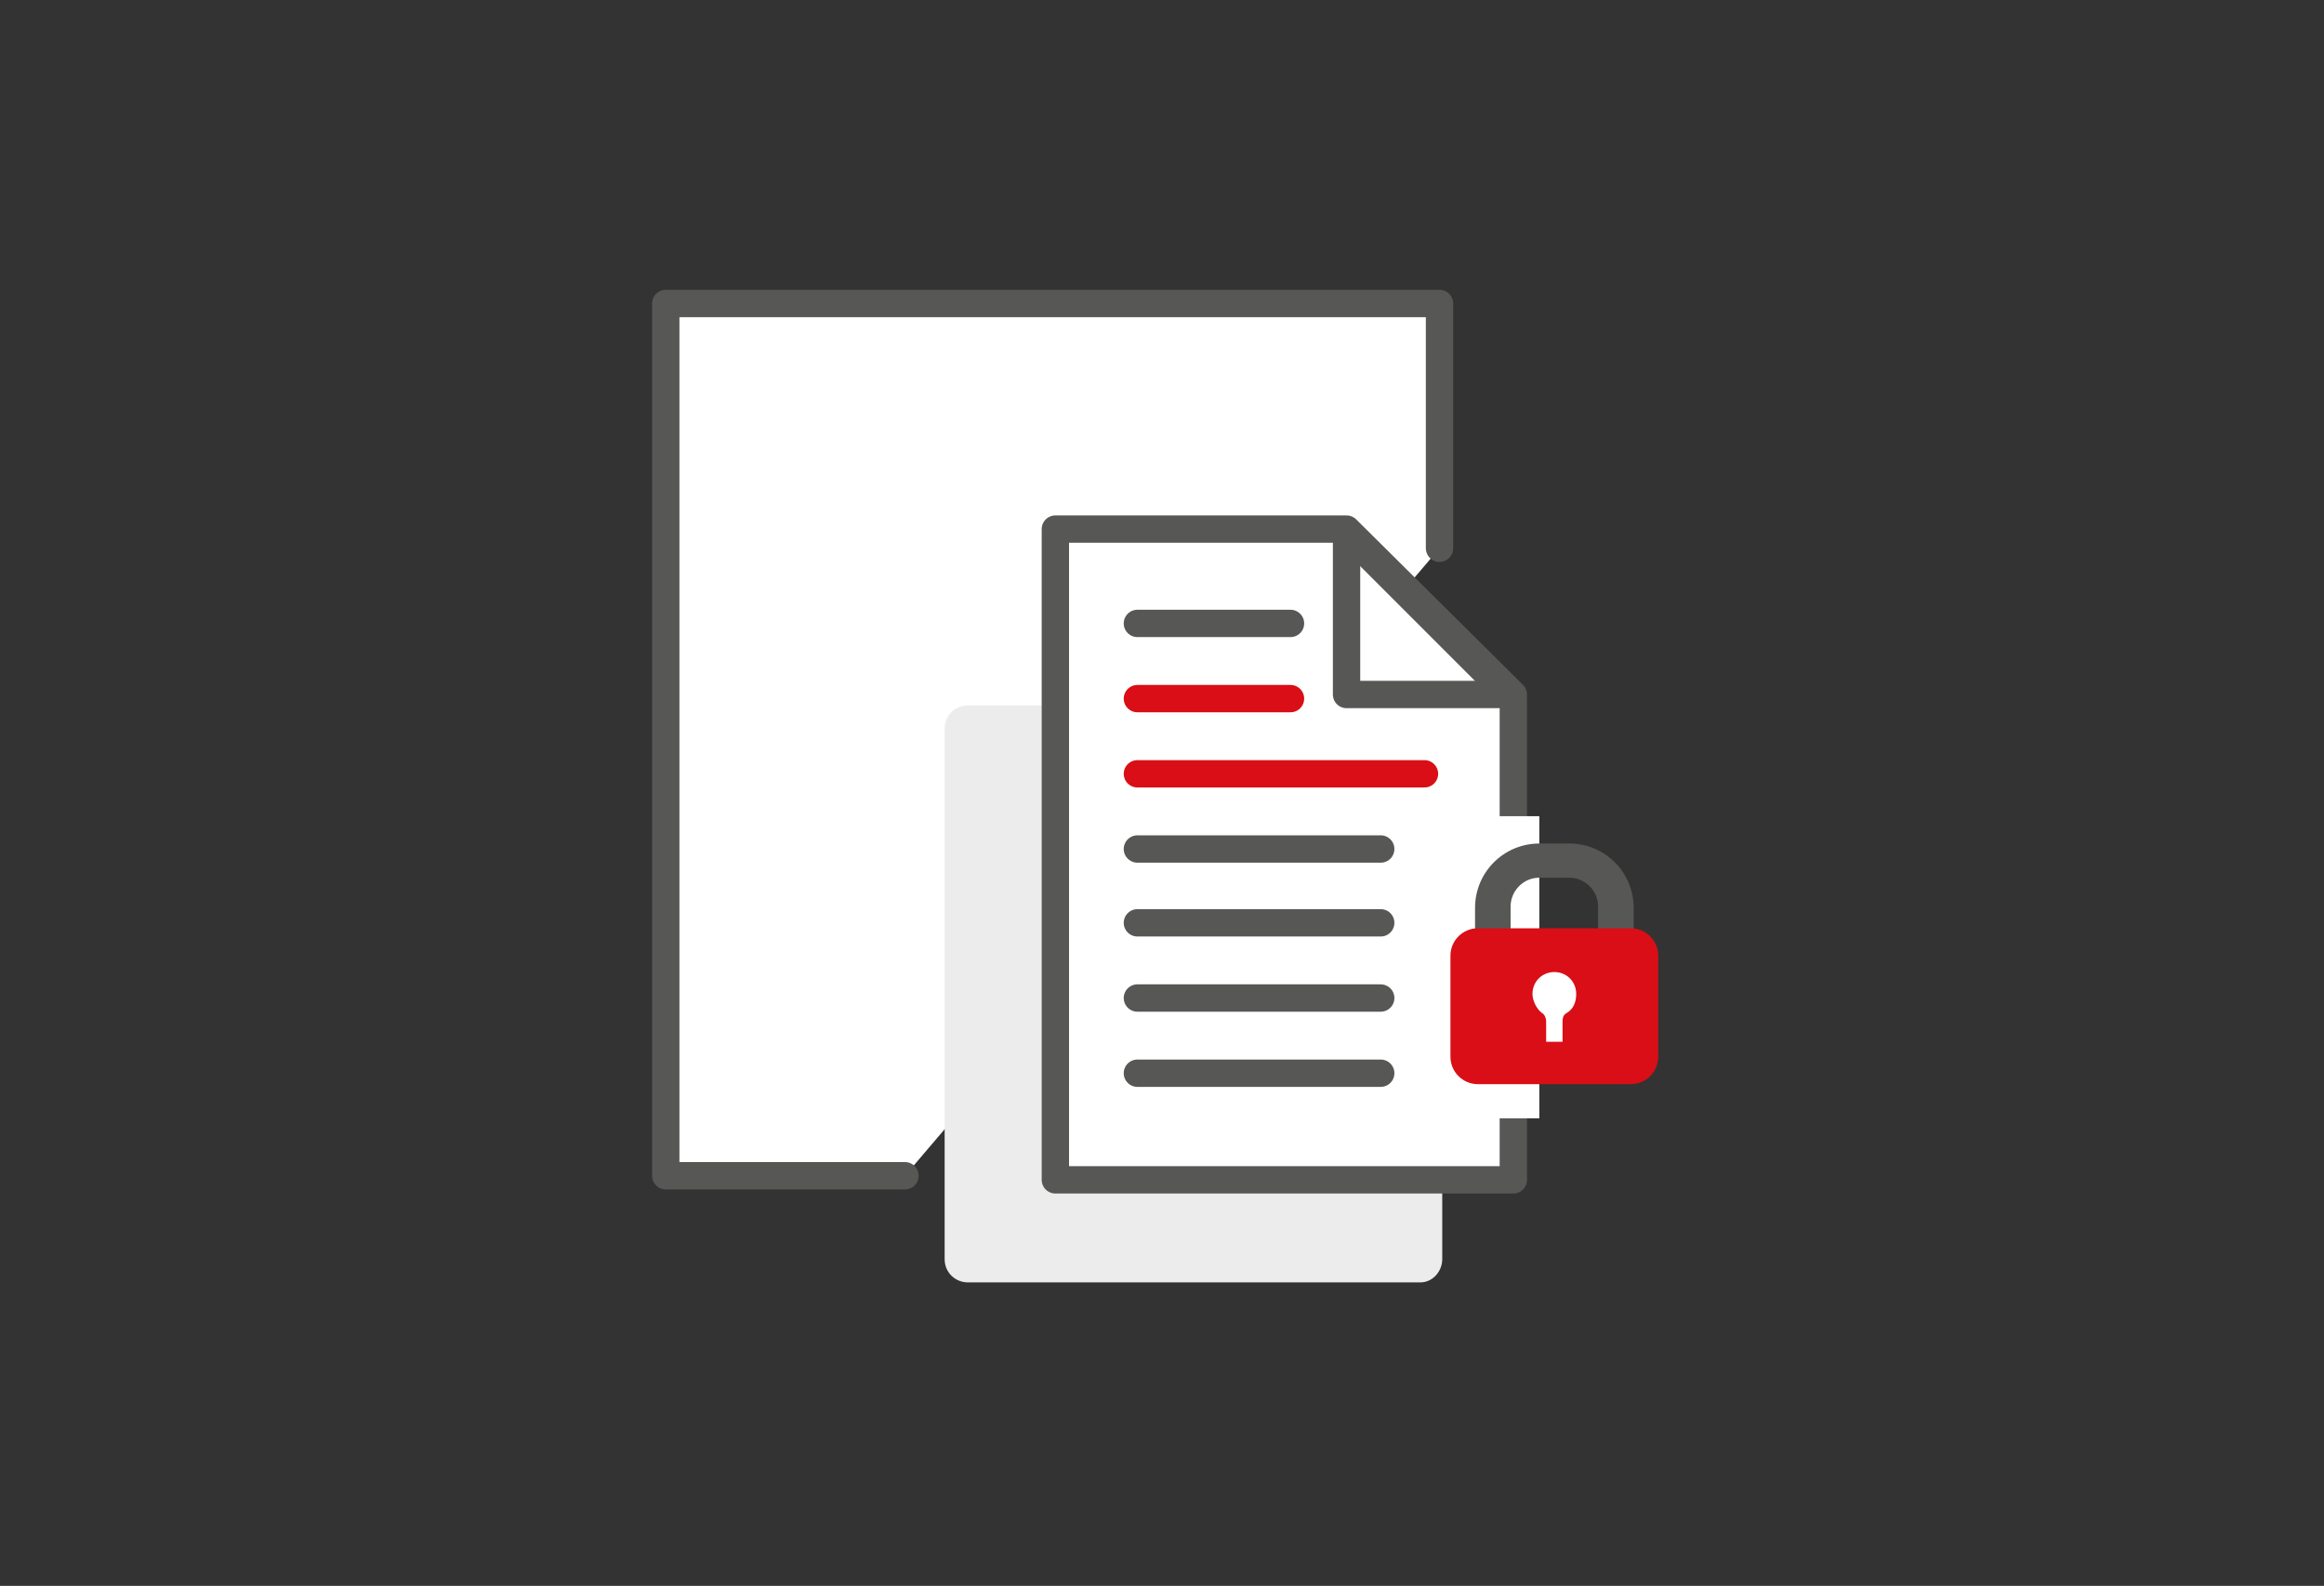 <?xml version="1.0" encoding="utf-8"?>
<!-- Generator: Adobe Illustrator 19.2.1, SVG Export Plug-In . SVG Version: 6.00 Build 0)  -->
<svg version="1.1" id="Guide" xmlns="http://www.w3.org/2000/svg" xmlns:xlink="http://www.w3.org/1999/xlink" x="0px" y="0px"
	 viewBox="0 0 170 116" style="enable-background:new 0 0 170 116;" xml:space="preserve">
<rect x="0" y="0" width="170" height="116" fill="#333333" stroke="none"/>
<style type="text/css">
	.st0{fill:#FFFFFF;stroke:#575756;stroke-width:2;stroke-linecap:round;stroke-linejoin:round;stroke-miterlimit:10;}
	.st1{fill:#ECECEC;}
	.st2{fill:#FFFFFF;}
	.st3{fill:none;stroke:#575756;stroke-width:2;stroke-linecap:round;stroke-linejoin:round;stroke-miterlimit:10;}
	.st4{fill:none;stroke:#DA0E16;stroke-width:2;stroke-linecap:round;stroke-linejoin:round;stroke-miterlimit:10;}
	.st5{fill:#575756;}
	.st6{fill:#DA0E16;}
</style>
<g>
	<polyline class="st0" points="105.3,40.1 105.3,22.2 48.7,22.2 48.7,86 66.2,86 	"/>
	<g>
		<g>
			<path class="st1" d="M103.9,93.8H70.8c-0.9,0-1.7-0.7-1.7-1.7V53.3c0-0.9,0.7-1.7,1.7-1.7h22.4l12.3,13.9v26.6
				C105.5,93,104.8,93.8,103.9,93.8z"/>
			<polygon class="st2" points="77.2,86.3 110.7,86.3 110.7,51.2 98.2,38.7 77.2,38.7 			"/>
			<polygon class="st3" points="98.5,39.2 98.5,50.8 110.7,50.8 98.5,38.7 			"/>
			<line class="st3" x1="83.2" y1="67.5" x2="101" y2="67.5"/>
			<line class="st3" x1="83.2" y1="73" x2="101" y2="73"/>
			<line class="st3" x1="83.2" y1="78.5" x2="101" y2="78.5"/>
			<line class="st3" x1="83.2" y1="62.1" x2="101" y2="62.1"/>
			<line class="st4" x1="83.2" y1="56.6" x2="104.2" y2="56.6"/>
			<line class="st4" x1="83.2" y1="51.1" x2="94.4" y2="51.1"/>
			<line class="st3" x1="83.2" y1="45.6" x2="94.4" y2="45.6"/>
			<polygon class="st3" points="77.2,86.3 110.7,86.3 110.7,51.2 98.2,38.7 77.2,38.7 			"/>
		</g>
		<rect x="108.7" y="59.7" class="st2" width="3.9" height="22.1"/>
	</g>
	<g>
		<g>
			<path class="st5" d="M114.8,77.4h-2.2c-2.6,0-4.7-2.1-4.7-4.7v-6.3c0-2.6,2.1-4.7,4.7-4.7h2.2c2.6,0,4.7,2.1,4.7,4.7v6.3
				C119.5,75.2,117.4,77.4,114.8,77.4z M112.6,64.2c-1.2,0-2.1,1-2.1,2.1v6.3c0,1.2,1,2.1,2.1,2.1h2.2c1.2,0,2.1-1,2.1-2.1v-6.3
				c0-1.2-1-2.1-2.1-2.1H112.6z"/>
		</g>
		<g>
			<path class="st6" d="M119.3,79.3h-11.2c-1.1,0-2-0.9-2-2v-7.4c0-1.1,0.9-2,2-2h11.2c1.1,0,2,0.9,2,2v7.4
				C121.3,78.4,120.4,79.3,119.3,79.3z"/>
			<path class="st2" d="M113.7,71.1c-0.9,0-1.6,0.7-1.6,1.6c0,0.5,0.3,1.1,0.7,1.4c0.2,0.1,0.3,0.4,0.3,0.6v1.5h1.2v-1.5
				c0-0.3,0.1-0.5,0.3-0.6c0.5-0.3,0.7-0.8,0.7-1.4C115.3,71.8,114.6,71.1,113.7,71.1L113.7,71.1z"/>
		</g>
	</g>
</g>
</svg>
